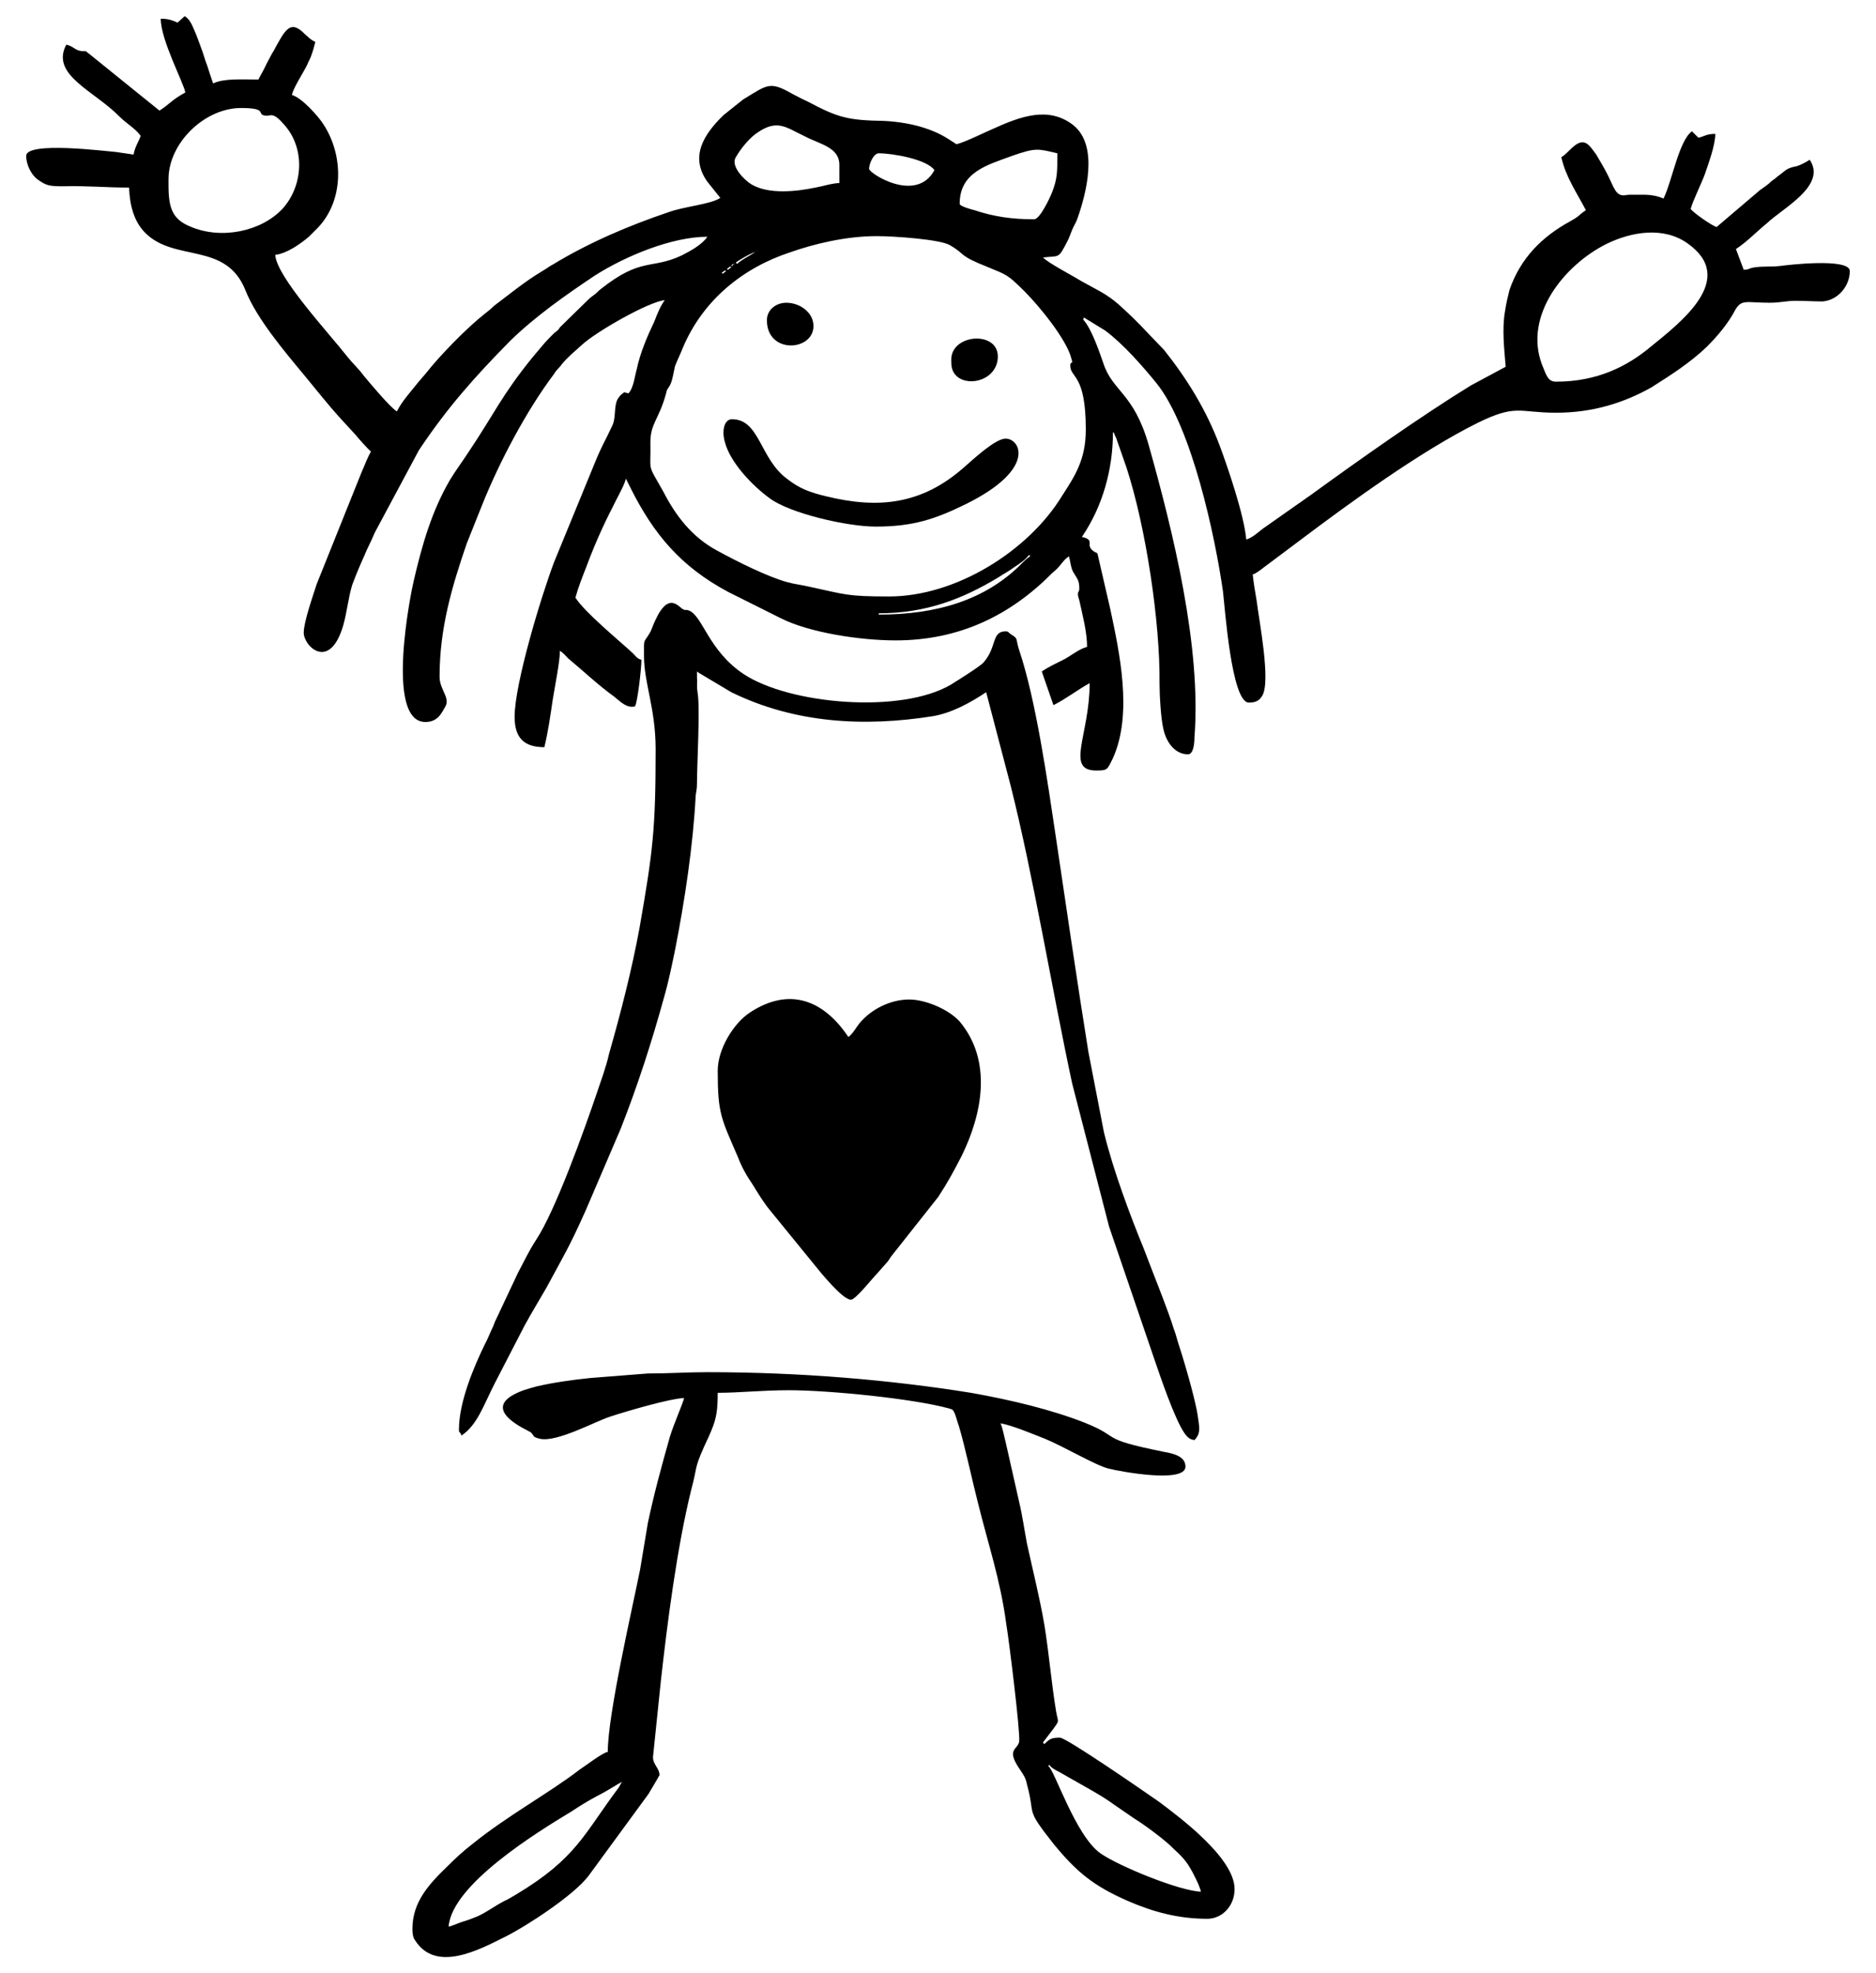 <?xml version="1.0" encoding="utf-8"?>
<!-- Generator: Adobe Illustrator 28.0.0, SVG Export Plug-In . SVG Version: 6.00 Build 0)  -->
<svg version="1.1" id="Layer_1" xmlns="http://www.w3.org/2000/svg" xmlns:xlink="http://www.w3.org/1999/xlink" x="0px" y="0px"
	 width="82.205px" height="86.457px" viewBox="0 0 82.205 86.457"
	 style="enable-background:new 0 0 82.205 86.457;" xml:space="preserve">
<style type="text/css">
	.st0{fill-rule:evenodd;clip-rule:evenodd;}
</style>
<g>
	<path class="st0" d="M38.509,26.928v-0.057c2.069,0,3.657-0.624,5.216-1.559
		c0.255-0.17,0.482-0.283,0.709-0.454c0.255-0.17,0.482-0.312,0.652-0.539
		c0.113,0.085,0.085-0.028-0.255,0.312C43.186,26.332,40.975,26.928,38.509,26.928
		L38.509,26.928z M46.899,16.014c0,0.567,0.68,0.34,0.68,2.806
		c0,1.332-0.482,2.041-1.049,2.92c-1.474,2.409-4.649,4.394-7.569,4.394
		c-1.871,0-1.899-0.085-3.487-0.425c-0.369-0.085-0.652-0.113-0.964-0.198
		c-0.85-0.227-2.268-0.935-3.09-1.389c-1.106-0.595-1.814-1.531-2.353-2.58
		c-0.737-1.304-0.539-0.794-0.567-2.154c0-0.85,0.369-0.992,0.68-2.126
		c0.057-0.255,0.057-0.17,0.17-0.368c0.113-0.198,0.17-0.595,0.227-0.85
		c0.113-0.283,0.227-0.51,0.34-0.794c0.879-2.098,2.636-3.515,4.706-4.195
		c1.049-0.368,2.438-0.709,3.798-0.709c0.765,0,2.778,0.142,3.203,0.397
		c0.737,0.425,0.312,0.425,1.672,0.964c0.822,0.34,0.85,0.312,1.616,1.077
		c0.595,0.595,1.843,2.098,2.041,2.948C47.041,16.014,46.899,15.788,46.899,16.014
		L46.899,16.014z M47.494,13.917c0.028,0,0.057,0.028,0.057,0.028l0.879,0.539
		c0.794,0.595,1.616,1.531,2.239,2.296c1.559,1.928,2.58,6.746,2.92,9.128
		c0.085,0.68,0.369,4.876,1.134,4.876c0.255,0,0.454-0.057,0.595-0.312
		c0.369-0.652-0.142-3.26-0.255-4.167c-0.057-0.312-0.142-0.85-0.17-1.134
		c0.198-0.057,0.51-0.34,0.68-0.454l1.361-1.02
		c2.296-1.729,5.301-3.912,7.795-5.159c1.729-0.85,1.814-0.454,3.458-0.454
		s3.005-0.454,4.167-1.105c0.85-0.539,1.701-1.077,2.438-1.786
		c0.482-0.482,0.935-1.02,1.247-1.616c0.283-0.482,0.482-0.312,1.502-0.312
		c0.482,0,0.737-0.085,1.134-0.085c0.368,0,0.822,0.028,1.191,0.028
		c0.68-0.057,1.191-0.68,1.191-1.332c0-0.595-2.835-0.255-3.005-0.227
		c-0.454,0.057-0.879,0-1.276,0.085c-0.198,0.057-0.17,0.085-0.368,0.085
		l-0.34-0.907c0.482-0.312,0.907-0.765,1.361-1.134
		c0.68-0.652,2.636-1.644,1.871-2.778c-0.17,0.113-0.397,0.227-0.567,0.283
		c-0.482,0.085-0.482,0.198-0.85,0.454c-0.085,0.085-0.142,0.113-0.255,0.198
		c-0.17,0.17-0.312,0.255-0.51,0.397l-1.899,1.616
		c-0.198-0.057-1.02-0.624-1.134-0.794c0.085-0.34,0.482-1.134,0.624-1.531
		c0.142-0.425,0.454-1.247,0.454-1.757c-0.397,0-0.482,0.113-0.737,0.17
		L74.14,5.753c-0.567,0.397-0.879,2.211-1.247,2.948
		c-0.255-0.113-0.539-0.17-0.907-0.17c-0.198,0-0.397,0-0.567,0
		c-0.085,0-0.198,0.028-0.283,0.028c-0.34,0-0.425-0.369-0.68-0.879
		c-0.142-0.283-0.34-0.624-0.51-0.907c-0.057-0.085-0.227-0.312-0.312-0.397
		c-0.454-0.454-0.85,0.312-1.219,0.51c0.198,0.879,0.68,1.559,1.077,2.324
		c-0.34,0.227-0.227,0.227-0.68,0.482c-1.247,0.68-2.183,1.616-2.665,3.005
		c-0.085,0.34-0.142,0.567-0.198,0.935c-0.142,0.794-0.028,1.701,0.028,2.438
		l-1.531,0.822c-2.211,1.361-4.932,3.288-7.002,4.791l-2.098,1.474
		c-0.227,0.17-0.454,0.397-0.737,0.482c-0.085-1.049-0.822-3.203-1.162-4.11
		c-0.595-1.587-1.446-2.948-2.438-4.195l-0.68-0.709
		c-0.454-0.482-0.822-0.85-1.332-1.304c-0.227-0.198-0.51-0.397-0.765-0.539
		l-0.879-0.482c-0.312-0.198-1.502-0.822-1.644-1.02
		c0.737-0.085,0.652,0.085,1.077-0.737c0.085-0.17,0.113-0.283,0.198-0.482
		c0.085-0.198,0.142-0.255,0.227-0.482c0.369-1.049,0.964-3.203-0.198-4.11
		c-1.077-0.822-2.296-0.368-3.487,0.17c-0.397,0.17-1.247,0.595-1.616,0.68
		c-0.51-0.34-0.794-0.51-1.389-0.709c-0.51-0.17-1.162-0.283-1.786-0.312
		c-1.587-0.028-2.013-0.142-3.345-0.85c-0.255-0.113-0.454-0.227-0.68-0.34
		c-0.992-0.567-1.077-0.397-2.154,0.255l-0.85,0.68
		c-0.85,0.822-1.502,1.814-0.709,2.92l0.567,0.709
		c-0.425,0.283-1.559,0.368-2.268,0.624c-1.757,0.595-3.487,1.332-5.074,2.296
		c-0.17,0.085-0.255,0.17-0.454,0.283c-0.765,0.454-1.446,1.02-2.126,1.531
		c-0.142,0.142-0.255,0.227-0.397,0.34c-0.765,0.595-1.984,1.843-2.58,2.608
		c-0.142,0.17-0.198,0.227-0.34,0.397c-0.312,0.397-0.709,0.822-0.935,1.276
		c-0.312-0.198-1.162-1.219-1.446-1.559c-0.227-0.312-0.51-0.567-0.709-0.822
		c-0.822-1.049-3.118-3.515-3.175-4.479c0.51-0.057,1.106-0.482,1.474-0.794
		l0.397-0.397c1.134-1.191,1.134-3.146,0.255-4.507
		c-0.227-0.368-0.964-1.191-1.389-1.304c0-0.227,0.539-1.049,0.68-1.361
		c0.028-0.085,0.085-0.17,0.142-0.312c0.085-0.227,0.142-0.425,0.198-0.652
		c-0.227-0.113-0.255-0.17-0.454-0.34c-0.652-0.68-0.879-0.17-1.361,0.709
		c-0.142,0.227-0.198,0.368-0.34,0.624c-0.113,0.255-0.227,0.425-0.34,0.652
		c-0.737,0-1.502-0.057-1.984,0.17C9.255,3.4,9.17,3.173,9.085,2.89
		c-0.113-0.283-0.17-0.539-0.283-0.822C8.717,1.841,8.631,1.586,8.518,1.331
		C8.405,1.076,8.32,0.849,8.093,0.707L7.781,0.991
		C7.526,0.877,7.356,0.821,7.044,0.821c0,0.935,0.992,2.778,1.077,3.231
		C7.498,4.392,7.441,4.562,6.987,4.846L3.898,2.351
		C3.671,2.181,3.841,2.266,3.557,2.238c-0.312-0.057-0.312-0.198-0.652-0.283
		C2.197,3.287,4.124,3.967,5.258,5.129c0.283,0.283,0.652,0.482,0.907,0.822
		c-0.085,0.255-0.255,0.482-0.312,0.822L5.088,6.66
		C4.691,6.632,1.148,6.178,1.148,6.83c0,0.397,0.227,0.822,0.482,1.02
		C2.027,8.134,2.14,8.162,2.792,8.162C3.813,8.134,4.635,8.219,5.655,8.219
		C5.683,8.956,5.854,9.693,6.364,10.203c1.304,1.304,3.543,0.368,4.394,2.523
		c0.482,1.219,1.701,2.665,2.551,3.685c0.539,0.652,1.049,1.304,1.616,1.928
		l0.652,0.709c0.085,0.113,0.567,0.652,0.68,0.737
		c-0.17,0.283-0.283,0.624-0.425,0.935l-1.956,4.876
		c-0.142,0.454-0.567,1.644-0.567,2.126c0,0.595,1.134,1.701,1.729-0.312
		c0.17-0.595,0.227-1.247,0.397-1.786c0.198-0.539,0.425-1.049,0.652-1.559
		c0.142-0.283,0.227-0.482,0.34-0.737l1.928-3.6
		c1.247-1.871,2.438-3.203,3.997-4.791c1.106-1.077,2.438-2.013,3.713-2.863
		c1.332-0.85,3.373-1.701,4.932-1.701c-0.227,0.34-0.737,0.624-1.134,0.822
		c-1.332,0.624-1.757,0.057-3.543,1.474c-0.113,0.085-0.142,0.142-0.255,0.227
		c-0.142,0.113-0.17,0.113-0.283,0.227l-1.247,1.219
		c-0.057,0.113-0.142,0.17-0.255,0.255c-0.17,0.17-0.34,0.34-0.482,0.51
		l-0.454,0.539c-1.361,1.672-1.672,2.466-2.835,4.195
		c-0.255,0.397-0.539,0.765-0.794,1.191c-0.794,1.361-1.219,2.835-1.587,4.422
		c-0.113,0.454-1.276,6.18,0.51,6.18c0.539,0,0.709-0.369,0.907-0.737
		c0.142-0.369-0.283-0.709-0.283-1.247c0-2.126,0.539-3.94,1.191-5.839
		l0.68-1.701c0.737-1.843,1.928-4.11,3.146-5.726
		c0.113-0.198,0.227-0.255,0.34-0.425c0.255-0.312,0.539-0.539,0.85-0.822
		c0.624-0.595,2.976-1.928,3.657-1.984c-0.198,0.283-0.312,0.567-0.454,0.935
		c-0.312,0.652-0.624,1.389-0.765,2.069c-0.085,0.283-0.142,0.85-0.369,1.077
		l-0.113-0.028c-0.142,0,0.057-0.113-0.17,0.057
		C27.142,17.347,27.028,17.517,27,17.658c-0.085,0.34-0.028,0.709-0.17,0.992
		c-0.369,0.794-0.425,0.794-0.794,1.701l-1.757,4.28
		c-0.567,1.502-1.729,5.329-1.729,6.775c0,0.907,0.397,1.332,1.304,1.332
		c0.17-0.709,0.255-1.332,0.369-2.098c0.085-0.539,0.312-1.644,0.312-2.126
		c0.17,0.113,0.227,0.198,0.369,0.34c0.652,0.539,1.304,1.162,2.013,1.672
		c0.283,0.227,0.539,0.51,0.907,0.425c0.113-0.17,0.283-1.672,0.283-2.041
		c-0.198-0.057-0.227-0.142-0.369-0.283c-0.709-0.652-2.069-1.757-2.523-2.438
		c0.113-0.425,0.312-0.935,0.482-1.361c0.312-0.85,0.709-1.757,1.134-2.58
		c0.142-0.312,0.539-0.992,0.595-1.276l0.085,0.17
		c0.057,0.113,0.057,0.113,0.113,0.227c1.02,2.041,2.211,3.458,4.28,4.564
		l2.324,1.162c1.247,0.624,3.458,0.964,5.017,0.964
		c2.806,0,5.046-1.106,6.888-2.976c0.142-0.113,0.227-0.198,0.34-0.34
		c0.142-0.17,0.198-0.255,0.369-0.368c0.057,0.198,0.085,0.539,0.198,0.709
		c0.142,0.255,0.255,0.312,0.255,0.709c0,0.198-0.142,0.085,0,0.51
		c0.142,0.652,0.34,1.389,0.34,2.041c-0.34,0.085-0.68,0.369-0.992,0.539
		c-0.34,0.17-0.709,0.34-0.992,0.539l0.51,1.474
		c0.567-0.283,1.02-0.652,1.587-0.964c0,2.268-1.077,3.827,0.283,3.827
		c0.51,0,0.482-0.028,0.737-0.539c0.879-1.956,0.283-4.649-0.113-6.52
		l-0.51-2.211c-0.085-0.368-0.028-0.198-0.227-0.34
		c-0.397-0.283,0.113-0.482-0.51-0.624c0.907-1.332,1.361-2.948,1.361-4.592
		c0.085,0.085,0.028,0,0.085,0.142c0.028,0.057,0.085,0.17,0.085,0.198
		l0.425,1.219c0.85,2.608,1.474,6.775,1.446,9.439
		c0,0.51,0.057,1.559,0.17,2.013c0.113,0.539,0.482,1.106,1.077,1.106
		c0.255,0,0.283-0.539,0.283-0.737c0.312-3.969-0.935-9.014-2.013-12.841
		c-0.652-2.268-1.587-2.324-1.984-3.572c-0.17-0.482-0.51-1.502-0.879-1.899
		L47.494,13.917z M68.187,16.723c-0.369,0-0.425-0.283-0.624-0.765
		c-0.794-2.126,0.964-4.337,2.835-5.272c1.106-0.539,2.494-0.765,3.543-0.028
		c2.211,1.559-0.283,3.458-1.644,4.564C71.306,16.043,70.002,16.723,68.187,16.723
		L68.187,16.723z M31.62,11.961l0.142-0.113l0.057,0.028l-0.142,0.113L31.62,11.961z
		 M31.847,11.791l0.142-0.113l0.057,0.028l-0.142,0.113L31.847,11.791z
		 M32.074,11.592c0,0,0.227-0.085,0.057,0C32.131,11.592,32.017,11.762,32.074,11.592
		L32.074,11.592z M32.244,11.507c0-0.028,0.709-0.454,0.85-0.454l-0.057,0.028
		c-0.255,0.17-0.482,0.255-0.737,0.482L32.244,11.507z M33.151,10.969l0.028,0.028
		C33.18,10.997,33.151,10.997,33.151,10.969L33.151,10.969z M45.312,9.608
		c-0.964,0-1.757-0.113-2.608-0.397c-0.113-0.028-0.652-0.17-0.652-0.283
		c0-1.389,1.219-1.701,2.296-2.098c1.049-0.368,1.134-0.312,1.984-0.113
		c0,0.85,0,1.106-0.227,1.701C45.992,8.701,45.567,9.608,45.312,9.608
		L45.312,9.608z M7.384,8.134V7.85c0-1.587,1.587-3.118,3.175-3.118
		c1.276,0,0.595,0.312,1.134,0.34c0.17,0,0.283-0.17,0.765,0.397
		c0.935,1.049,0.822,2.693-0.085,3.685c-0.935,0.992-2.693,1.361-4.054,0.765
		C7.583,9.608,7.384,9.154,7.384,8.134L7.384,8.134z M38.083,7.397
		c0-0.227,0.198-0.68,0.425-0.68c0.595,0,2.098,0.255,2.438,0.737
		C40.153,8.928,38.083,7.595,38.083,7.397L38.083,7.397z M36.78,7.227v0.794
		c-0.283,0-0.737,0.142-1.049,0.198c-0.822,0.17-2.041,0.312-2.806-0.142
		c-0.283-0.17-0.935-0.794-0.68-1.191c0.227-0.397,0.624-0.879,0.992-1.106
		c0.85-0.567,1.247-0.17,1.984,0.17C35.901,6.32,36.78,6.433,36.78,7.227
		L36.78,7.227z"/>
	<path class="st0" d="M19.658,84.414c0.142-1.843,3.883-4.139,5.386-5.046
		c0.34-0.227,0.709-0.454,1.077-0.652c0.227-0.113,0.369-0.198,0.567-0.312
		l0.425-0.255c0.113-0.057,0.057-0.028,0.142-0.085l-0.142,0.255
		c-1.531,2.041-1.843,3.09-4.479,4.677c-0.198,0.113-0.369,0.227-0.567,0.312
		c-0.425,0.227-0.709,0.454-1.134,0.652c-0.198,0.085-0.425,0.17-0.624,0.227
		S19.828,84.386,19.658,84.414L19.658,84.414z M45.935,77.384
		c0.085-0.113-0.028-0.057,0.227,0.113c0.085,0.057,0.142,0.085,0.255,0.142
		l1.446,0.822c0.34,0.198,0.624,0.368,0.935,0.595l0.907,0.624
		c0.425,0.255,1.417,0.992,1.729,1.332c0.283,0.255,0.51,0.482,0.709,0.822
		c0.142,0.227,0.425,0.794,0.482,1.049c-0.935-0.028-3.572-1.106-4.394-1.672
		C47.126,80.446,46.191,77.498,45.935,77.384L45.935,77.384z M45.709,76.364
		c0-0.028,0-0.028,0-0.028l0.454-0.595c0.283-0.397,0.198-0.255,0.113-0.765
		c-0.198-1.191-0.312-2.551-0.51-3.77c-0.198-1.162-0.51-2.409-0.765-3.572
		c-0.113-0.595-0.198-1.219-0.34-1.814l-0.595-2.636
		c-0.057-0.198-0.142-0.68-0.227-0.822c0.51,0.085,1.446,0.482,1.956,0.68
		c0.822,0.34,2.211,1.162,2.778,1.304c0.567,0.142,3.373,0.652,3.373-0.085
		c0-0.425-0.454-0.567-0.964-0.652c-2.92-0.595-1.757-0.595-3.458-1.276
		c-1.446-0.567-3.203-0.992-4.961-1.304c-3.515-0.567-7.483-0.907-11.565-0.907
		c-0.907,0-1.672,0.057-2.608,0.057l-2.523,0.198
		c-0.822,0.085-1.616,0.198-2.353,0.368c-0.397,0.113-0.652,0.17-1.02,0.368
		c-1.332,0.737,0.652,1.559,0.765,1.644c0.17,0.17,0.057,0.198,0.397,0.283
		c0.737,0.17,2.438-0.765,3.061-0.964c0.68-0.227,2.608-0.794,3.26-0.822
		c-0.057,0.255-0.454,1.134-0.624,1.701c-0.369,1.304-0.68,2.438-0.964,3.77
		c-0.113,0.68-0.227,1.361-0.34,2.041c-0.34,1.701-1.417,6.35-1.417,7.994
		c-0.227,0.028-0.992,0.624-1.219,0.765c-1.361,1.049-3.203,2.041-4.734,3.288
		c-0.369,0.283-0.709,0.595-1.049,0.935c-0.85,0.822-1.559,1.587-1.559,2.778
		c0,0.198,0.028,0.369,0.113,0.482c0.907,1.446,2.806,0.425,3.94-0.142
		c0.964-0.482,3.005-1.814,3.657-2.665l2.636-3.6
		c0.057-0.085,0.482-0.822,0.482-0.822c0-0.312-0.312-0.482-0.283-0.822
		l0.34-3.288c0.283-2.551,0.709-5.868,1.332-8.391
		c0.283-1.049,0.113-0.879,0.567-1.899c0.482-1.02,0.595-1.304,0.595-2.353
		c0.935,0,1.956-0.113,3.118-0.113c1.786,0,5.443,0.369,7.002,0.794
		c0.17,0.057,0.17,0.028,0.255,0.198c0.057,0.113,0.142,0.454,0.198,0.595
		c0.283,0.964,0.567,2.324,0.822,3.317c0.454,1.843,0.992,3.402,1.247,5.329
		c0.113,0.652,0.624,4.762,0.567,5.159c-0.057,0.369-0.595,0.312,0.028,1.219
		c0.17,0.255,0.255,0.368,0.312,0.652c0.397,1.446-0.113,0.992,1.162,2.608
		c1.02,1.247,1.757,1.843,3.231,2.494c1.106,0.482,2.211,0.794,3.515,0.794
		c0.624,0,1.191-0.539,1.191-1.304c0-1.361-2.409-3.146-3.317-3.827
		c-0.652-0.454-4.054-2.806-4.337-2.806c-0.369,0-0.454,0.057-0.68,0.283
		L45.709,76.364z"/>
	<path class="st0" d="M30.543,29.422c0.028,0,0.028,0.028,0.028,0.028l1.474,0.879
		c2.778,1.361,5.811,1.531,8.844,1.049c0.822-0.142,1.644-0.595,2.324-1.049
		l1.077,4.11c0.992,3.94,1.814,8.957,2.693,13.039l1.616,6.265l1.984,5.811
		c0.255,0.737,0.879,2.608,1.332,3.26c0.113,0.142,0.198,0.255,0.425,0.283
		c0.312-0.312,0.198-0.624,0.142-1.077c-0.113-0.765-0.652-2.58-0.879-3.26
		c-0.057-0.198-0.085-0.312-0.17-0.539c-0.227-0.765-1.02-2.721-1.304-3.487
		c-0.595-1.446-1.361-3.487-1.757-5.131l-0.68-3.515
		c-0.51-3.175-0.964-6.321-1.446-9.553c-0.34-2.268-0.85-5.868-1.587-8.05
		c-0.17-0.539-0.028-0.482-0.34-0.68c-0.142-0.085-0.113-0.142-0.255-0.142
		c-0.624,0-0.369,0.68-0.964,1.361c-0.142,0.17-1.191,0.822-1.417,0.964
		c-2.183,1.304-7.087,0.879-9.099-0.454c-1.531-1.02-1.786-2.523-2.381-2.778
		c-0.255-0.085-0.113,0.028-0.255-0.057c-0.17-0.028-0.624-0.879-1.247,0.51
		c-0.113,0.227-0.142,0.397-0.255,0.567c-0.255,0.425-0.227,0.17-0.227,0.964
		c0,1.191,0.51,2.296,0.51,4.082c0,3.487-0.113,4.45-0.709,7.852
		c-0.34,1.843-0.822,3.713-1.332,5.499c-0.142,0.624-0.34,1.134-0.539,1.729
		c-0.539,1.587-1.814,5.159-2.665,6.435c-0.312,0.482-0.51,0.907-0.794,1.446
		l-0.907,1.928c-0.085,0.17-0.113,0.227-0.17,0.397
		c-0.142,0.283-0.227,0.539-0.369,0.794c-0.482,0.992-1.134,2.523-1.134,3.742
		c0,0.17,0.028,0.028,0.113,0.255c0.709-0.482,0.964-1.332,1.474-2.324
		l1.304-2.523c0.312-0.567,0.624-1.077,0.935-1.616
		c0.794-1.474,0.992-1.757,1.729-3.402l1.531-3.572
		c0.737-1.871,1.361-3.798,1.899-5.754c0.198-0.68,0.34-1.389,0.482-2.069
		c0.425-2.154,0.794-4.592,0.907-6.775c0.028-0.255,0.057-0.255,0.057-0.567
		c0-0.794,0.142-3.288,0.028-3.94c-0.057-0.397,0-0.425-0.028-0.652V29.422z"/>
	<path class="st0" d="M31.45,46.912c0,1.871,0.142,2.069,0.879,3.77
		c0.17,0.454,0.397,0.85,0.652,1.219c0.227,0.369,0.482,0.794,0.765,1.134
		l1.871,2.296c0.34,0.425,1.304,1.616,1.672,1.616
		c0.198,0,0.935-0.935,1.134-1.134l0.425-0.482
		c0.113-0.113,0.113-0.17,0.227-0.312l2.041-2.58
		c0.425-0.652,0.652-1.077,1.02-1.786c0.907-1.843,1.361-4.167-0.085-5.896
		c-0.454-0.51-1.474-0.964-2.211-0.964c-0.822,0-1.672,0.425-2.183,1.049
		c-0.142,0.17-0.283,0.454-0.482,0.595c-1.077-1.616-2.58-2.211-4.309-1.077
		C32.131,44.843,31.45,45.976,31.45,46.912L31.45,46.912z"/>
	<path class="st0" d="M38.367,23.073c1.672,0,2.636-0.34,3.969-0.992
		c3.09-1.531,2.381-2.863,1.729-2.863c-0.454,0-1.417,0.907-1.843,1.276
		c-1.843,1.616-3.742,1.814-6.038,1.247c-0.709-0.17-1.162-0.34-1.701-0.765
		c-1.191-0.879-1.191-2.608-2.409-2.608c-0.34,0-0.454,0.51-0.312,0.992
		c0.227,0.907,1.219,1.928,1.956,2.466C34.625,22.506,37.148,23.073,38.367,23.073
		L38.367,23.073z"/>
	<path class="st0" d="M41.683,15.759c0,0.255,0,0.51,0.255,0.737
		c0.567,0.482,1.786,0.113,1.786-0.879C43.724,14.484,41.683,14.625,41.683,15.759
		L41.683,15.759z"/>
	<path class="st0" d="M33.605,14.03c0,1.502,2.041,1.361,2.041,0.255
		c0-0.595-0.595-1.02-1.191-1.02C34.002,13.265,33.605,13.576,33.605,14.03
		L33.605,14.03z"/>
</g>
</svg>
